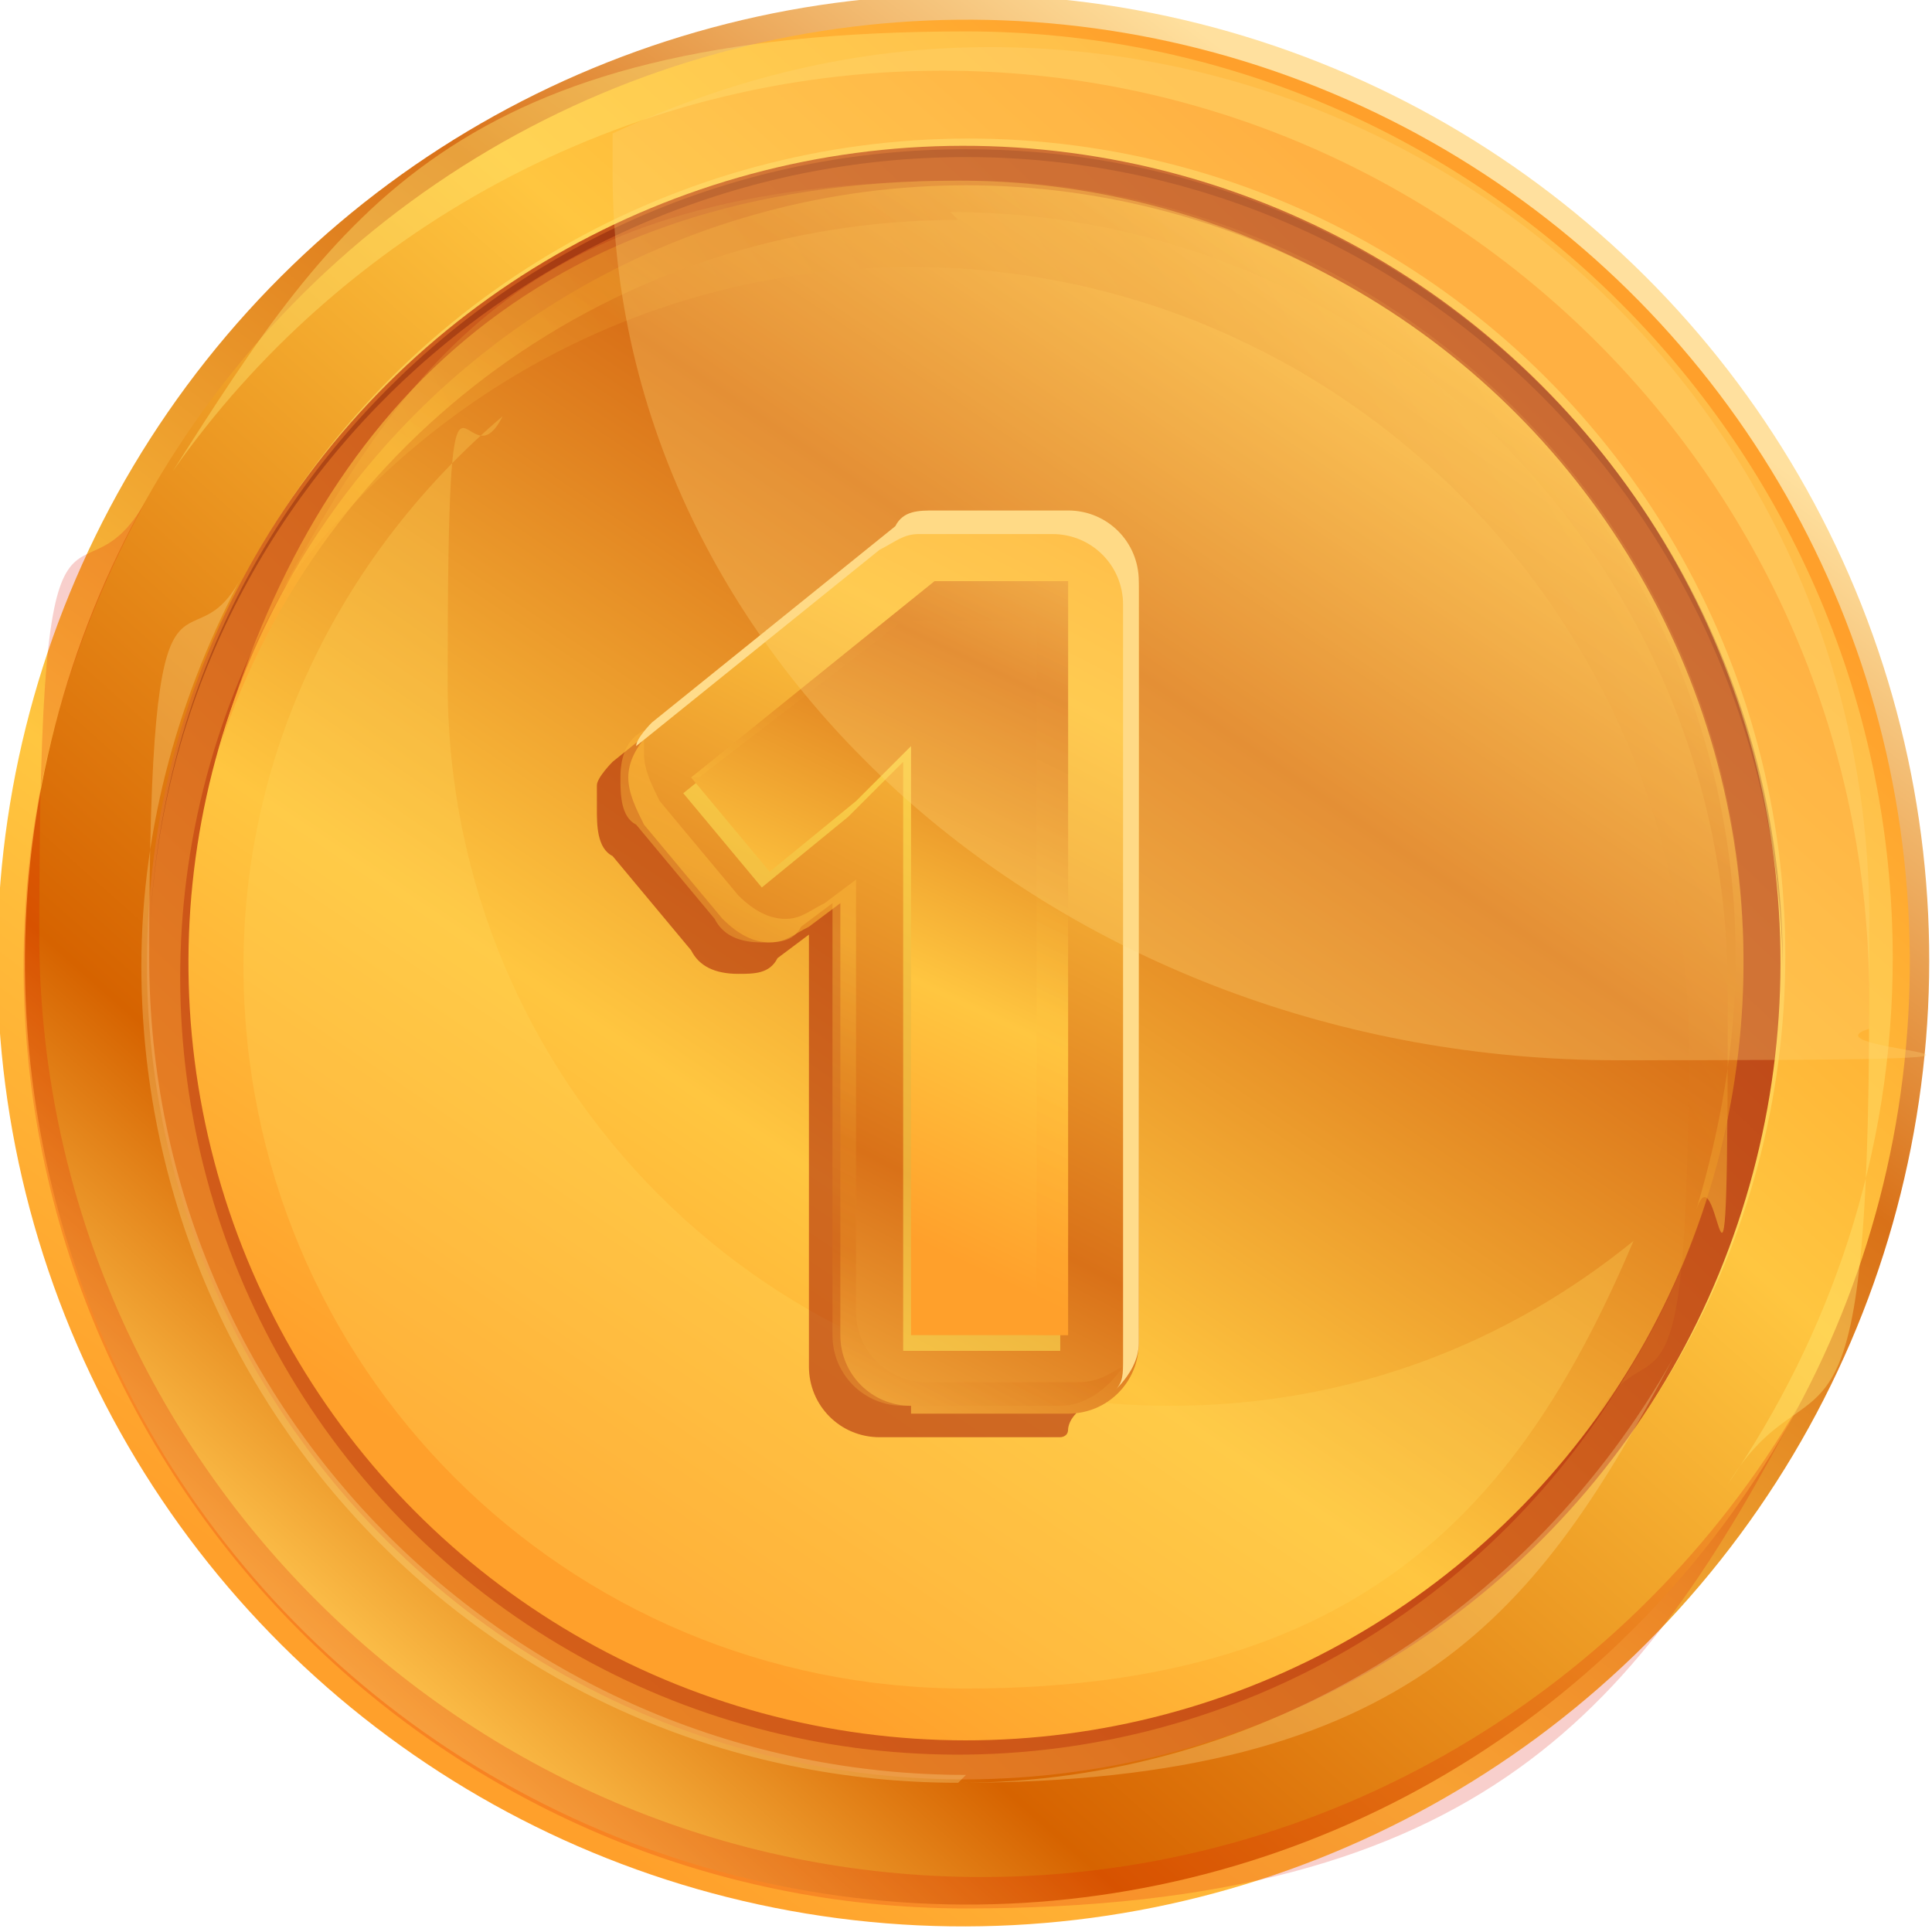 <?xml version="1.0" encoding="UTF-8"?>
<svg xmlns="http://www.w3.org/2000/svg" xmlns:xlink="http://www.w3.org/1999/xlink" version="1.1" viewBox="0 0 24.6 24.6">
  <defs>
    <style>
      .cls-1 {
        fill: #5c0200;
      }

      .cls-1, .cls-2, .cls-3, .cls-4, .cls-5 {
        opacity: .3;
      }

      .cls-6 {
        fill: url(#linear-gradient-7);
      }

      .cls-7 {
        fill: url(#linear-gradient-9);
      }

      .cls-8 {
        fill: url(#linear-gradient-4);
      }

      .cls-9 {
        fill: url(#linear-gradient-3);
      }

      .cls-10 {
        fill: url(#linear-gradient-2);
      }

      .cls-2 {
        fill: #ffd75c;
      }

      .cls-11 {
        fill: url(#linear-gradient);
      }

      .cls-12 {
        fill: #de1200;
      }

      .cls-12, .cls-13 {
        opacity: .2;
      }

      .cls-3 {
        fill: #a20d00;
      }

      .cls-14 {
        isolation: isolate;
      }

      .cls-4 {
        fill: #ffe596;
      }

      .cls-15 {
        fill: url(#linear-gradient-8);
      }

      .cls-15, .cls-16, .cls-13, .cls-17, .cls-18 {
        mix-blend-mode: multiply;
      }

      .cls-15, .cls-19, .cls-17 {
        opacity: .4;
      }

      .cls-16 {
        fill: url(#linear-gradient-5);
        opacity: .6;
      }

      .cls-13 {
        fill: url(#linear-gradient-6);
      }

      .cls-19, .cls-20 {
        fill: #ffe973;
      }

      .cls-20, .cls-21, .cls-18 {
        opacity: .5;
      }

      .cls-22 {
        fill: #ffdc8b;
      }

      .cls-17 {
        fill: url(#linear-gradient-10);
      }

      .cls-5 {
        fill: #ffd578;
      }

      .cls-23 {
        fill: #ffee5c;
      }

      .cls-18 {
        fill: #a10d00;
      }
    </style>
    <linearGradient id="linear-gradient" x1="19.1" y1="3.2" x2="5.3" y2="21.6" gradientTransform="translate(22.6 -1.7) rotate(81.6)" gradientUnits="userSpaceOnUse">
      <stop offset="0" stop-color="#ffe09e"/>
      <stop offset=".3" stop-color="#d97118"/>
      <stop offset=".7" stop-color="#ffc640"/>
      <stop offset="1" stop-color="#ffa02b"/>
    </linearGradient>
    <linearGradient id="linear-gradient-2" x1="4.3" y1="21.3" x2="19.3" y2="4.4" gradientTransform="translate(18 -4.1) rotate(64.3)" gradientUnits="userSpaceOnUse">
      <stop offset="0" stop-color="#ffc64f"/>
      <stop offset=".2" stop-color="#d66300"/>
      <stop offset=".7" stop-color="#ffc640"/>
      <stop offset="1" stop-color="#ffa02b"/>
    </linearGradient>
    <linearGradient id="linear-gradient-3" x1="21.6" y1="2.6" x2="-.5" y2="25.6" gradientTransform="translate(5.6 -3.8) rotate(22.5)" gradientUnits="userSpaceOnUse">
      <stop offset="0" stop-color="#ad3213"/>
      <stop offset="1" stop-color="#ffa02b"/>
    </linearGradient>
    <linearGradient id="linear-gradient-4" x1="17.9" y1="4" x2="7.3" y2="19.7" gradientTransform="translate(21.4 -2.5) rotate(76.7)" gradientUnits="userSpaceOnUse">
      <stop offset="0" stop-color="#ffc64f"/>
      <stop offset=".3" stop-color="#d97118"/>
      <stop offset=".7" stop-color="#ffc640"/>
      <stop offset="1" stop-color="#ffa02b"/>
    </linearGradient>
    <linearGradient id="linear-gradient-5" x1="17.7" y1="3.9" x2="10.8" y2="14.1" gradientTransform="matrix(1,0,0,1,0,0)" xlink:href="#linear-gradient-4"/>
    <linearGradient id="linear-gradient-6" x1="23.6" y1="5" x2="4.1" y2="16.8" gradientTransform="matrix(1,0,0,1,0,0)" xlink:href="#linear-gradient-4"/>
    <linearGradient id="linear-gradient-7" x1="8.5" y1="18.7" x2="15.7" y2="4.7" gradientTransform="matrix(1,0,0,1,0,0)" xlink:href="#linear-gradient-4"/>
    <linearGradient id="linear-gradient-8" x1="8.9" y1="17.9" x2="12.9" y2="10.1" gradientTransform="matrix(1,0,0,1,0,0)" xlink:href="#linear-gradient-4"/>
    <linearGradient id="linear-gradient-9" x1="14.7" y1="6.2" x2="10.4" y2="15.2" gradientTransform="matrix(1,0,0,1,0,0)" xlink:href="#linear-gradient-4"/>
    <linearGradient id="linear-gradient-10" x1="14.7" y1="6.3" x2="10.6" y2="14.6" gradientTransform="matrix(1,0,0,1,0,0)" xlink:href="#linear-gradient-4"/>
  </defs>
  <!-- Generator: Adobe Illustrator 28.6.0, SVG Export Plug-In . SVG Version: 1.2.0 Build 709)  -->
  <g class="cls-14">
    <g id="Layer_3">
      <g>
        <g>
          <circle class="cls-11" cx="12.3" cy="12.3" r="12.3" transform="translate(-1.7 22.6) rotate(-81.6)"/>
          <circle class="cls-10" cx="12.3" cy="12.3" r="12" transform="translate(-4.1 18) rotate(-64.3)"/>
          <path class="cls-12" d="M12.5,23.9C5.9,23.9.5,18.5.5,11.9s.5-3.9,1.4-5.6c-1,1.8-1.6,3.8-1.6,6,0,6.6,5.4,12,12,12s8.6-2.6,10.6-6.4c-2.1,3.6-6,6-10.4,6Z"/>
          <path class="cls-19" d="M12,.9c6.5,0,11.8,5.3,11.8,11.8s-.7,4.4-1.8,6.2c1.3-1.9,2.1-4.2,2.1-6.7C24.1,5.7,18.8.4,12.3.4S4.3,2.7,2.2,6C4.3,3,7.9.9,12,.9Z"/>
          <circle class="cls-20" cx="12.3" cy="12.2" r="10.4" transform="translate(-3.7 5.6) rotate(-22.5)"/>
          <circle class="cls-9" cx="12.3" cy="12.3" r="10.4" transform="translate(-3.8 5.6) rotate(-22.5)"/>
          <path class="cls-1" d="M12.3,2c5.7,0,10.3,4.6,10.4,10.3,0,0,0,0,0,0,0-5.7-4.6-10.4-10.4-10.4S1.9,6.6,1.9,12.3s0,0,0,0c0-5.7,4.7-10.3,10.4-10.3Z"/>
          <path class="cls-4" d="M12.3,22.6c-5.7,0-10.4-4.6-10.4-10.4s.5-3.5,1.2-4.9c-.8,1.5-1.3,3.2-1.3,5,0,5.7,4.6,10.4,10.4,10.4s7.4-2.2,9.1-5.4c-1.8,3.2-5.2,5.4-9.1,5.4Z"/>
          <circle class="cls-3" cx="12.2" cy="12.4" r="9.9" transform="translate(-5.2 12.3) rotate(-45)"/>
          <circle class="cls-8" cx="12.3" cy="12.3" r="9.9" transform="translate(-2.5 21.4) rotate(-76.7)"/>
          <path class="cls-16" d="M12.1,2.7c5.5,0,9.9,4.5,9.9,9.9s-.1,1.9-.4,2.8c.3-1,.5-2.1.5-3.2,0-5.5-4.5-9.9-9.9-9.9S4,5.3,2.8,9.5c1.3-3.9,5-6.7,9.4-6.7Z"/>
          <path class="cls-2" d="M14.9,17.9c-5.1,0-9.2-4.1-9.2-9.2s.2-2.4.7-3.4c-2,1.7-3.3,4.2-3.3,7,0,5.1,4.1,9.2,9.2,9.2s7.1-2.4,8.5-5.7c-1.6,1.3-3.6,2.1-5.9,2.1Z"/>
          <path class="cls-13" d="M11.6,3.4c5.5,0,9.9,4.5,9.9,9.9s-.5,3.4-1.2,4.8c1.2-1.6,1.9-3.7,1.9-5.9,0-5.5-4.5-9.9-9.9-9.9S5.3,4.4,3.6,7.5c1.8-2.5,4.7-4.1,8-4.1Z"/>
          <path class="cls-18" d="M13.1,7h-1.7c-.2,0-.4,0-.5.2l-3.1,2.5s0,0,0,0h0s0,0,0,0c0,0-.2.2-.2.3,0,0,0,.2,0,.3,0,.2,0,.5.2.6l1,1.2c.1.2.3.3.6.3,0,0,0,0,0,0,.2,0,.4,0,.5-.2l.4-.3v5.5c0,.5.4.9.9.9h2c.1,0,.2,0,.3,0,0,0,0,0,0,0,0,0,.1,0,.1-.1,0,0,0,0,0,0h0s0,0,0,0c0,0,0-.1.1-.2,0,0,0,0,0,0,0-.1,0-.2,0-.4V7.8c0-.5-.4-.9-.9-.9Z"/>
          <path class="cls-6" d="M11.6,17.9c-.5,0-.9-.4-.9-.9v-5.5l-.4.3c-.2.1-.3.2-.5.2s0,0,0,0c-.2,0-.4-.1-.6-.3l-1-1.2c-.1-.2-.2-.4-.2-.6,0-.2.1-.4.3-.6l3.1-2.5c.2-.1.3-.2.5-.2h1.7c.5,0,.9.4.9.9v9.6c0,.5-.4.9-.9.9h-2Z"/>
          <path class="cls-15" d="M13.8,17.6h-2c-.5,0-.9-.4-.9-.9v-5.5l-.4.3c-.2.1-.3.2-.5.2s0,0,0,0c-.2,0-.4-.1-.6-.3l-1-1.2c-.1-.2-.2-.4-.2-.6,0-.1,0-.2,0-.3-.2.1-.3.3-.3.6,0,.2,0,.5.2.6l1,1.2c.1.2.3.3.6.3,0,0,0,0,0,0,.2,0,.4,0,.5-.2l.4-.3v5.5c0,.5.4.9.9.9h2c.3,0,.6-.2.8-.5-.2.1-.3.2-.6.2Z"/>
          <path class="cls-22" d="M13.6,6.5h-1.7c-.2,0-.4,0-.5.2l-3.1,2.5c0,0-.2.2-.2.3,0,0,0,0,0,0l3.1-2.5c.2-.1.3-.2.5-.2h1.7c.5,0,.9.4.9.9v9.6c0,.2,0,.3-.1.4.2-.2.3-.4.3-.6V7.4c0-.5-.4-.9-.9-.9Z"/>
          <g class="cls-21">
            <path class="cls-23" d="M13.5,17.2h-2v-6.5s0-1,0-1c-.3.3-.6.6-.7.7l-1.1.9-1-1.2,3.1-2.5h1.7v9.6Z"/>
          </g>
          <path class="cls-7" d="M13.6,17h-2v-6.5s0-1,0-1c-.3.3-.6.6-.7.7l-1.1.9-1-1.2,3.1-2.5h1.7v9.6Z"/>
          <polygon class="cls-17" points="11.9 7.4 8.8 9.9 8.9 9.9 11.5 7.9 13.2 7.9 13.2 17 13.6 17 13.6 7.4 11.9 7.4"/>
        </g>
        <path class="cls-5" d="M12.6.6c-1.7,0-3.3.4-4.8,1.1,0,.2,0,.3,0,.5,0,6.2,5.7,11.3,12.8,11.3s2.2-.1,3.2-.4c0-.4,0-.8,0-1.2C23.9,5.6,18.8.6,12.6.6Z"/>
      </g>
    </g>
  </g>
</svg>